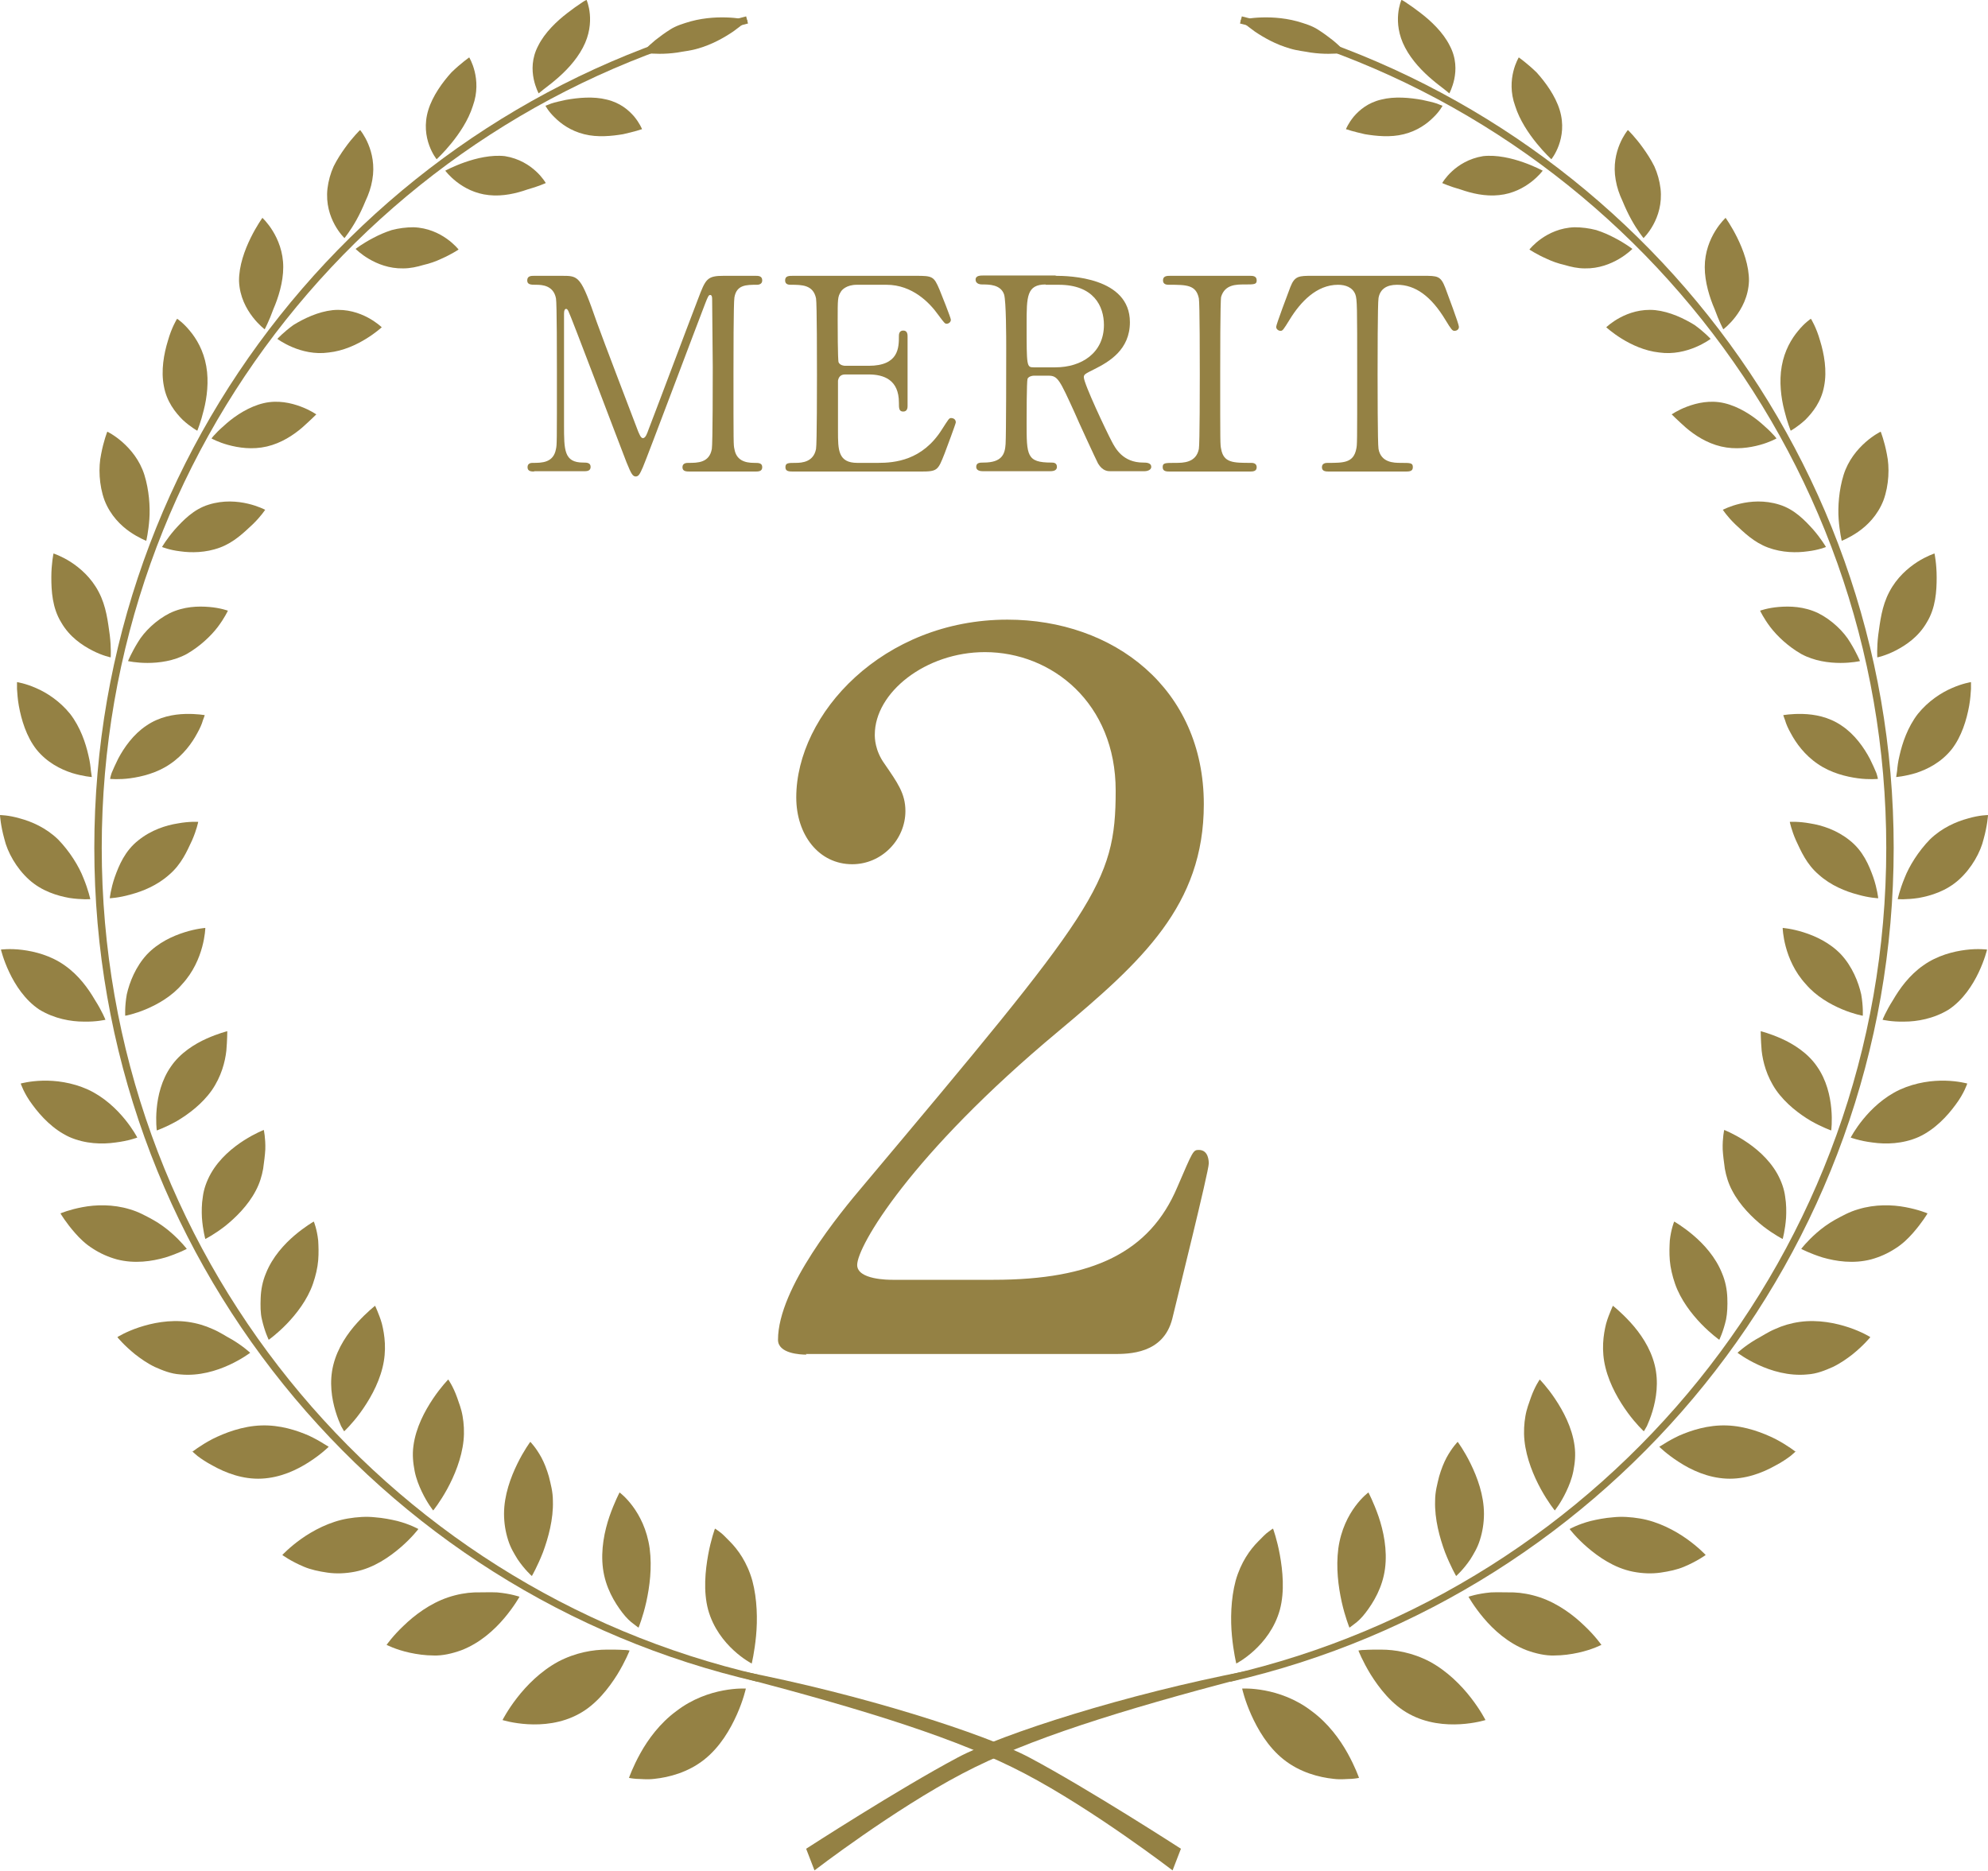 <?xml version="1.0" encoding="UTF-8"?>
<svg id="_レイヤー_2" data-name="レイヤー 2" xmlns="http://www.w3.org/2000/svg" viewBox="0 0 64.29 60.5">
  <defs>
    <style>
      .cls-1 {
        fill: #948144;
      }
    </style>
  </defs>
  <g id="main">
    <g>
      <path class="cls-1" d="M26.08,43.81c-.19,0-.92-.03-.92-.48,0-1.68,2.03-4.13,2.76-4.99,7.5-8.93,8.16-9.75,8.16-12.77,0-2.83-2.06-4.48-4.23-4.48-1.91,0-3.56,1.3-3.56,2.67,0,.1,0,.51.32.95.41.6.67.95.67,1.52,0,.92-.76,1.72-1.72,1.72-1.08,0-1.81-.95-1.81-2.16,0-2.7,2.8-5.75,6.83-5.75,3.43,0,6.35,2.22,6.35,5.97,0,3.27-2,5.08-4.7,7.34-4.8,4-6.51,6.96-6.51,7.56,0,.48,1.02.48,1.14.48h3.27c3.21,0,5.05-.89,5.94-2.99.51-1.18.51-1.21.7-1.21.32,0,.32.38.32.44,0,.25-1.02,4.35-1.18,5.02-.29,1.14-1.4,1.14-1.91,1.14h-9.94Z"/>
      <g>
        <path class="cls-1" d="M17.29,15.25c-.1,0-.23,0-.23-.14s.13-.14.17-.14c.29,0,.67,0,.75-.45.03-.14.03-.15.03-2.46,0-.41,0-2.27-.03-2.41-.08-.42-.45-.44-.64-.44-.16,0-.29,0-.29-.14,0-.15.13-.15.23-.15h.89c.55,0,.61,0,1.13,1.5.2.56,1.15,3.04,1.34,3.54.03.06.08.21.15.21.09,0,.14-.16.18-.27.45-1.17,1.15-3.05,1.6-4.22.25-.66.29-.76.84-.76h1.02c.09,0,.22,0,.22.15,0,.14-.15.14-.17.14-.35,0-.66,0-.73.41-.03.17-.03,2.01-.03,2.43,0,2.33,0,2.34.03,2.47.06.36.33.45.64.45.14,0,.26,0,.26.14s-.13.14-.23.14h-2.1c-.12,0-.25,0-.25-.14s.14-.14.19-.14c.3,0,.68,0,.76-.45.03-.15.03-2.29.03-2.64s-.02-1.88-.02-2.2c0-.04,0-.14-.06-.14-.05,0-.07.03-.17.29-.2.51-1.89,5.01-2.01,5.28-.09.2-.13.3-.23.3s-.15-.09-.3-.46c-.3-.77-1.81-4.77-1.88-4.89,0,0-.03-.07-.07-.07s-.07.04-.07.15v3.6c0,.82,0,1.22.62,1.22.11,0,.24,0,.24.14s-.13.14-.23.14h-1.61Z"/>
        <path class="cls-1" d="M28.39,14.97c.55,0,1.44-.08,2.07-1.08.22-.34.23-.37.3-.37s.15.04.15.14c0,.04-.31.87-.36,1-.22.56-.23.59-.79.59h-4.09c-.15,0-.27,0-.27-.14s.09-.14.33-.14c.21,0,.58-.03.66-.45.03-.15.03-2.14.03-2.4,0-.35,0-2.32-.03-2.47-.09-.44-.46-.44-.81-.44-.06,0-.19,0-.19-.14,0-.15.12-.15.27-.15h3.96c.54,0,.58.02.76.44.05.12.37.92.37.98,0,.07-.06.13-.14.13-.05,0-.07-.02-.27-.29-.27-.38-.83-.97-1.67-.97h-.96c-.34,0-.49.17-.52.23-.1.16-.1.23-.1.92,0,.11,0,1.29.03,1.36.05.1.18.11.21.11h.76c.98,0,.98-.59.98-.97,0-.03,0-.17.14-.17.15,0,.14.15.14.22,0,.32,0,1.88,0,2.22,0,.04,0,.18-.14.18s-.14-.11-.14-.29c0-.74-.49-.91-.98-.91h-.76c-.15,0-.21.09-.23.2,0,.07,0,1.5,0,1.63,0,.61,0,1.03.63,1.03h.67Z"/>
        <path class="cls-1" d="M34.14,8.92c.42,0,2.4.04,2.4,1.5,0,.89-.67,1.28-1.15,1.52-.3.15-.34.17-.34.26,0,.21.73,1.75.9,2.07.12.23.36.69,1.02.69.09,0,.26,0,.26.14,0,.12-.17.14-.22.14h-1.09c-.09,0-.26,0-.41-.25-.05-.09-.67-1.43-.76-1.65-.48-1.05-.54-1.19-.84-1.19h-.48c-.06,0-.17.03-.2.1-.03.09-.03,1.23-.03,1.43,0,1.05,0,1.28.8,1.28.06,0,.18,0,.18.14s-.16.14-.25.14h-2.14c-.09,0-.22-.02-.22-.14,0-.14.12-.14.24-.14.6,0,.69-.28.71-.6.02-.29.02-2.68.02-3.09,0-.32,0-1.54-.07-1.75-.11-.32-.49-.32-.69-.32-.05,0-.23,0-.23-.16,0-.13.16-.13.26-.13h2.33ZM33.82,9.2c-.62,0-.62.39-.62,1.29,0,1.36,0,1.39.23,1.39h.7c.85,0,1.57-.47,1.57-1.37,0-.61-.33-1.3-1.46-1.3h-.43Z"/>
        <path class="cls-1" d="M37.84,15.25c-.11,0-.24,0-.24-.14s.07-.14.41-.14c.25,0,.67,0,.76-.45.03-.15.03-2.14.03-2.4,0-.36,0-2.32-.03-2.47-.09-.44-.4-.44-.97-.44-.05,0-.19,0-.19-.14,0-.15.13-.15.25-.15h2.55c.1,0,.23,0,.23.15,0,.13-.08.13-.4.13-.26,0-.63,0-.75.4-.03.12-.03,2.08-.03,2.47,0,2.3,0,2.31.03,2.45.08.45.39.45.97.45.04,0,.18,0,.18.14s-.13.14-.23.14h-2.56Z"/>
        <path class="cls-1" d="M46.02,8.92c.47,0,.57,0,.72.39.07.19.44,1.17.44,1.26,0,.1-.09.13-.14.13-.07,0-.1-.03-.3-.36-.46-.76-.97-1.13-1.56-1.13-.34,0-.55.14-.6.43-.03.16-.03,2.12-.03,2.48,0,.24,0,2.25.03,2.4.08.44.49.45.72.45.32,0,.39,0,.39.14s-.12.14-.26.14h-2.43c-.12,0-.25,0-.25-.14s.14-.14.19-.14c.51,0,.83,0,.92-.45.03-.14.03-.15.03-2.46,0-2.14,0-2.38-.06-2.54-.09-.23-.32-.31-.56-.31-.69,0-1.21.55-1.56,1.12-.21.34-.23.37-.3.37-.06,0-.14-.05-.14-.13,0-.07.39-1.11.46-1.29.14-.36.28-.36.71-.36h3.58Z"/>
      </g>
      <g>
        <g>
          <path class="cls-1" d="M20.34,57.5s.12-.35.37-.8c.25-.45.63-.97,1.16-1.36,1.05-.81,2.25-.73,2.25-.73,0,0-.08.37-.29.84-.21.47-.54,1.05-1.06,1.46-.52.41-1.13.57-1.61.62-.24.03-.44,0-.58,0-.14-.01-.23-.03-.23-.03Z"/>
          <path class="cls-1" d="M23.12,49.44s-.13.35-.22.85c-.09.5-.16,1.17,0,1.77.33,1.19,1.41,1.74,1.41,1.74,0,0,.09-.37.14-.89.05-.52.04-1.19-.12-1.79-.17-.6-.47-1.01-.73-1.27-.13-.13-.24-.25-.33-.31-.09-.07-.14-.1-.14-.1Z"/>
          <path class="cls-1" d="M16.25,55.63s.16-.32.47-.72c.31-.4.76-.86,1.33-1.17.57-.3,1.14-.39,1.57-.39.21,0,.4,0,.53.01.13,0,.21.02.21.02,0,0-.13.34-.4.78-.27.43-.68.97-1.24,1.27-1.13.62-2.46.2-2.46.2Z"/>
          <path class="cls-1" d="M20.04,48.26s-.17.32-.33.78c-.16.47-.29,1.08-.21,1.69.08.61.37,1.09.63,1.43.13.17.26.29.36.36.1.08.16.12.16.12,0,0,.14-.34.25-.83.11-.5.19-1.11.11-1.73-.17-1.23-.97-1.81-.97-1.81Z"/>
          <path class="cls-1" d="M12.5,53.2s.2-.29.55-.62c.35-.34.85-.72,1.44-.92.3-.1.59-.15.85-.16.26,0,.53-.01.74,0,.44.04.72.14.72.14,0,0-.17.31-.49.69-.32.38-.79.81-1.39,1.04-.3.11-.62.18-.89.17-.28,0-.55-.04-.78-.09-.46-.1-.76-.26-.76-.26Z"/>
          <path class="cls-1" d="M17.15,46.63s-.21.28-.42.71c-.21.43-.43,1.01-.43,1.62,0,.3.05.59.13.84.08.26.2.45.31.63.23.34.46.54.46.54,0,0,.18-.31.36-.77.17-.46.34-1.07.32-1.66,0-.3-.07-.54-.13-.79-.07-.24-.15-.44-.24-.61-.18-.33-.36-.51-.36-.51Z"/>
          <path class="cls-1" d="M9.13,50.29s.23-.25.61-.52c.38-.27.92-.56,1.51-.66.3-.05.6-.07.87-.04.27.02.52.07.73.12.42.11.68.26.68.26,0,0-.21.28-.57.59-.36.31-.87.67-1.48.79-.31.06-.61.07-.89.03-.28-.04-.55-.1-.76-.19-.43-.18-.7-.38-.7-.38Z"/>
          <path class="cls-1" d="M14.5,44.61s-.24.24-.5.63c-.26.39-.55.92-.63,1.52-.04.3-.01.56.04.82.05.25.14.47.23.66.18.38.37.61.37.61,0,0,.22-.27.45-.69.23-.42.47-.99.53-1.57.03-.29.01-.56-.03-.79-.04-.24-.12-.43-.18-.61-.13-.36-.28-.57-.28-.57Z"/>
          <path class="cls-1" d="M6.21,46.96s.26-.21.66-.42c.4-.2.97-.42,1.58-.44.61-.02,1.15.16,1.54.33.19.09.35.18.46.25.11.07.18.11.18.11,0,0-.24.24-.63.49-.4.26-.93.51-1.54.54-.61.03-1.17-.19-1.58-.42-.21-.11-.37-.22-.49-.31-.11-.09-.17-.15-.17-.15Z"/>
          <path class="cls-1" d="M12.13,42.23s-.26.2-.57.54c-.31.34-.64.81-.78,1.37-.14.56-.05,1.1.07,1.5.06.2.13.37.18.48.06.11.1.17.1.17,0,0,.25-.23.52-.6.27-.37.58-.89.72-1.46.14-.56.07-1.06-.02-1.42-.05-.18-.11-.32-.15-.42-.04-.1-.07-.16-.07-.16Z"/>
          <path class="cls-1" d="M3.8,43.24s.27-.17.69-.31c.42-.14.99-.26,1.58-.18.29.04.56.12.8.23.24.1.44.24.63.34.37.22.59.43.59.43,0,0-.26.2-.67.39-.41.19-.98.37-1.59.31-.31-.02-.57-.13-.82-.24-.25-.12-.46-.27-.64-.41-.36-.29-.57-.55-.57-.55Z"/>
          <path class="cls-1" d="M10.14,39.51s-.28.16-.61.44c-.33.28-.72.7-.93,1.23-.11.26-.16.53-.17.79-.01.25-.01.5.04.7.09.4.22.66.22.66,0,0,.27-.19.58-.51.31-.32.67-.78.85-1.3.09-.26.15-.52.17-.76.02-.24.01-.46,0-.64-.04-.37-.14-.61-.14-.61Z"/>
          <path class="cls-1" d="M1.96,39.24s.28-.12.71-.2c.42-.08.98-.1,1.53.07.28.08.51.21.75.34.23.13.43.28.59.42.32.28.5.52.5.52,0,0-.28.15-.7.28-.42.12-.98.21-1.56.06-.29-.08-.55-.2-.78-.35-.24-.15-.42-.33-.57-.5-.3-.34-.47-.63-.47-.63Z"/>
          <path class="cls-1" d="M8.54,36.54s-.29.11-.65.34c-.36.23-.79.58-1.07,1.07-.14.25-.23.51-.26.75-.04.24-.04.48-.03.68.03.41.11.69.11.69,0,0,.28-.14.63-.41.34-.27.75-.67,1-1.15.13-.24.2-.49.24-.71.03-.22.06-.44.07-.63.01-.37-.05-.63-.05-.63Z"/>
          <path class="cls-1" d="M.68,35.04s.29-.08.7-.09c.41-.01.94.05,1.47.29,1.05.49,1.59,1.55,1.59,1.55,0,0-.29.11-.71.16-.42.06-.97.05-1.49-.18-.52-.24-.92-.67-1.19-1.04-.28-.37-.38-.69-.38-.69Z"/>
          <path class="cls-1" d="M7.35,33.35s-.29.07-.67.24c-.38.17-.85.46-1.15.9-.62.88-.46,2.07-.46,2.07,0,0,.29-.1.66-.31.37-.22.81-.55,1.12-.99.31-.45.43-.92.47-1.28.03-.36.03-.62.03-.62Z"/>
          <path class="cls-1" d="M.03,30.71s.29-.04.69.01c.4.05.92.18,1.37.5.46.32.77.76.98,1.12.23.36.34.64.34.64,0,0-.29.07-.7.06-.41,0-.95-.09-1.44-.39-.93-.62-1.24-1.94-1.24-1.94Z"/>
          <path class="cls-1" d="M6.64,30.01s-.29.02-.67.14c-.38.12-.85.33-1.22.72-.36.39-.56.89-.65,1.29-.07.4-.05.69-.05.69,0,0,.29-.05.67-.21.38-.16.84-.42,1.17-.81.73-.79.75-1.82.75-1.82Z"/>
          <path class="cls-1" d="M0,26.36s.28,0,.65.11c.37.1.84.3,1.23.68.37.38.67.86.82,1.25.16.39.22.68.22.68,0,0-.29.02-.68-.04-.39-.07-.89-.22-1.3-.59-.41-.37-.7-.89-.8-1.32-.12-.43-.14-.76-.14-.76Z"/>
          <path class="cls-1" d="M6.41,26.58s-.28-.02-.66.05c-.38.06-.86.21-1.28.55-.43.34-.62.8-.76,1.19-.13.38-.16.68-.16.68,0,0,.29-.01.67-.12.38-.1.86-.29,1.25-.64.4-.34.58-.77.74-1.11.15-.34.2-.6.2-.6Z"/>
          <path class="cls-1" d="M.55,22.06s.27.04.61.19c.35.15.77.42,1.11.84.33.43.5.94.59,1.34.05.2.07.38.08.5.02.13.03.2.03.2,0,0-.28-.02-.64-.13-.37-.12-.81-.34-1.15-.76-.33-.42-.49-.97-.57-1.41-.04-.22-.05-.41-.06-.55,0-.14,0-.22,0-.22Z"/>
          <path class="cls-1" d="M6.63,23.13s-.26-.05-.64-.04c-.37.01-.84.09-1.26.38-.42.28-.72.71-.91,1.07-.09.18-.16.34-.21.46-.04.12-.05.19-.05.19,0,0,.28.03.65-.02.37-.05.87-.17,1.29-.46.43-.29.71-.68.88-1,.09-.16.15-.3.18-.41.04-.1.06-.17.06-.17Z"/>
          <path class="cls-1" d="M1.73,17.9s.25.08.55.27c.31.2.67.51.91.97.25.47.3.98.36,1.4.05.42.03.72.03.72,0,0-.26-.05-.59-.22-.33-.17-.74-.44-1.01-.91-.29-.47-.32-1.02-.32-1.46,0-.44.07-.77.07-.77Z"/>
          <path class="cls-1" d="M7.37,19.75s-.24-.09-.6-.12c-.36-.03-.82-.02-1.28.2-.44.22-.83.6-1.03.94-.21.34-.32.61-.32.61,0,0,.26.06.63.06.37,0,.85-.06,1.27-.29.42-.24.78-.58,1-.87.22-.29.33-.53.33-.53Z"/>
          <path class="cls-1" d="M3.47,13.96s.23.11.49.34c.26.23.56.58.71,1.06.15.48.19,1.03.16,1.43-.03.41-.1.7-.1.7,0,0-.24-.09-.53-.29-.29-.2-.63-.53-.82-1.02-.18-.49-.2-1.07-.11-1.49.08-.43.2-.73.2-.73Z"/>
          <path class="cls-1" d="M8.58,16.49s-.22-.12-.56-.2c-.34-.08-.79-.12-1.27.03-.49.15-.83.51-1.1.81-.26.3-.41.56-.41.56,0,0,.24.1.59.14.35.05.82.05,1.28-.12.46-.17.78-.49,1.06-.75.27-.26.41-.48.41-.48Z"/>
          <path class="cls-1" d="M5.73,10.31s.2.13.41.39c.21.25.44.63.53,1.14.09.5.02,1.03-.08,1.42-.05.2-.1.37-.14.48-.04.12-.07.19-.07.19,0,0-.22-.12-.47-.35-.24-.24-.52-.59-.61-1.09-.1-.5,0-1.05.13-1.47.12-.43.29-.7.29-.7Z"/>
          <path class="cls-1" d="M10.24,13.41s-.19-.14-.51-.26c-.32-.12-.75-.22-1.21-.11-.46.11-.89.39-1.19.65-.15.13-.28.25-.36.34-.09.09-.13.15-.13.15,0,0,.21.12.54.21.33.09.78.16,1.25.05.47-.11.86-.37,1.14-.61.27-.24.46-.43.46-.43Z"/>
          <path class="cls-1" d="M8.48,7.04s.68.61.68,1.6c0,.49-.16.99-.32,1.36-.14.39-.28.65-.28.65,0,0-.19-.14-.39-.4-.2-.26-.42-.65-.44-1.16-.01-.99.76-2.05.76-2.05Z"/>
          <path class="cls-1" d="M12.34,10.58s-.65-.64-1.58-.55c-.47.05-.93.27-1.27.48-.32.23-.52.45-.52.45,0,0,.75.57,1.66.44.95-.1,1.72-.82,1.72-.82Z"/>
          <path class="cls-1" d="M11.65,4.21s.56.66.39,1.61c-.04.24-.12.47-.22.68-.09.22-.19.43-.29.61-.2.36-.39.59-.39.59,0,0-.66-.62-.55-1.6.03-.25.1-.5.2-.72.11-.22.24-.42.37-.6.25-.35.48-.57.48-.57Z"/>
          <path class="cls-1" d="M14.83,8.07s-.53-.69-1.46-.72c-.23,0-.47.03-.7.09-.22.07-.42.16-.59.25-.35.18-.58.36-.58.36,0,0,.63.65,1.54.63.23,0,.45-.05.65-.11.22-.05.41-.12.58-.2.34-.15.56-.3.56-.3Z"/>
          <path class="cls-1" d="M15.17,1.85s.44.7.12,1.58c-.29.92-1.17,1.72-1.17,1.72,0,0-.55-.67-.27-1.59.14-.46.46-.9.75-1.22.31-.3.57-.48.57-.48Z"/>
          <path class="cls-1" d="M17.65,5.92s-.4-.72-1.32-.87c-.89-.1-1.93.47-1.93.47,0,0,.51.7,1.41.79.45.05.9-.06,1.24-.18.36-.1.6-.21.6-.21Z"/>
          <path class="cls-1" d="M18.97,0s.32.71-.12,1.54c-.22.42-.57.78-.88,1.04-.15.13-.29.23-.39.31-.1.08-.16.13-.16.13,0,0-.1-.18-.16-.46-.06-.29-.07-.68.15-1.09.21-.42.6-.79.94-1.05.17-.13.32-.24.43-.31.11-.08.18-.11.18-.11Z"/>
          <path class="cls-1" d="M20.76,4.17s-.07-.18-.25-.4c-.18-.21-.46-.45-.89-.55-.43-.11-.93-.06-1.32.01-.19.04-.36.08-.48.12-.12.05-.18.07-.18.07,0,0,.09.18.3.38.2.2.51.43.95.54.43.11.9.06,1.26,0,.18-.04.33-.08.44-.11.11-.04.17-.05.17-.05Z"/>
          <path class="cls-1" d="M24.17.69s-.01,0-.04,0l-.09.08c-.08.06-.19.15-.33.25-.28.19-.68.42-1.14.55-.23.07-.46.09-.67.13-.21.03-.4.04-.57.04-.33,0-.56-.04-.56-.04,0,0,.15-.18.42-.4.14-.11.3-.23.49-.35.19-.12.42-.19.66-.26.48-.13.94-.14,1.28-.12.17.01.3.03.4.05.05,0,.08.02.11.02.03.02.03-.01.04.03Z"/>
          <path class="cls-1" d="M24.56,54.17c-12.18-2.8-21.27-13.71-21.27-26.75,0-12.9,8.9-23.73,20.9-26.66l-.06-.23C12.03,3.49,3.05,14.41,3.05,27.42c0,13.14,9.16,24.15,21.45,26.97l.05-.23h0Z"/>
        </g>
        <g>
          <path class="cls-1" d="M43.95,57.5s-.12-.35-.37-.8c-.25-.45-.63-.97-1.16-1.36-1.05-.81-2.25-.73-2.25-.73,0,0,.08.37.29.84.21.47.54,1.05,1.06,1.46.52.41,1.13.57,1.61.62.24.03.44,0,.58,0,.14-.01.23-.03.23-.03Z"/>
          <path class="cls-1" d="M41.17,49.44s.13.35.22.85c.09.5.16,1.17,0,1.77-.33,1.19-1.41,1.74-1.41,1.74,0,0-.09-.37-.14-.89-.05-.52-.04-1.19.12-1.79.17-.6.47-1.01.73-1.27.13-.13.24-.25.33-.31.09-.07.14-.1.14-.1Z"/>
          <path class="cls-1" d="M48.04,55.63s-.16-.32-.47-.72c-.31-.4-.76-.86-1.33-1.17-.57-.3-1.14-.39-1.57-.39-.21,0-.4,0-.53.01-.13,0-.21.02-.21.02,0,0,.13.34.4.78.27.43.68.97,1.24,1.27,1.13.62,2.46.2,2.46.2Z"/>
          <path class="cls-1" d="M44.25,48.26s.17.32.33.78c.16.47.29,1.08.21,1.69-.08.61-.37,1.09-.63,1.43-.13.17-.26.29-.36.36-.1.08-.16.12-.16.12,0,0-.14-.34-.25-.83-.11-.5-.19-1.11-.11-1.73.17-1.23.97-1.81.97-1.81Z"/>
          <path class="cls-1" d="M51.79,53.2s-.2-.29-.55-.62c-.35-.34-.85-.72-1.44-.92-.3-.1-.59-.15-.85-.16-.26,0-.53-.01-.74,0-.44.04-.72.14-.72.14,0,0,.17.31.49.69.32.38.79.81,1.39,1.04.3.11.62.18.89.17.28,0,.55-.04.78-.09.46-.1.76-.26.76-.26Z"/>
          <path class="cls-1" d="M47.14,46.63s.21.28.42.71c.21.43.43,1.01.43,1.62,0,.3-.05.59-.13.84-.08.26-.2.45-.31.63-.23.34-.46.54-.46.54,0,0-.18-.31-.36-.77-.17-.46-.34-1.07-.32-1.66,0-.3.07-.54.13-.79.07-.24.15-.44.24-.61.18-.33.36-.51.36-.51Z"/>
          <path class="cls-1" d="M55.16,50.29s-.23-.25-.61-.52c-.38-.27-.92-.56-1.51-.66-.3-.05-.6-.07-.87-.04-.27.02-.52.07-.73.12-.42.11-.68.26-.68.26,0,0,.21.28.57.59.36.31.87.67,1.48.79.31.06.61.07.89.03.28-.04.55-.1.76-.19.43-.18.7-.38.7-.38Z"/>
          <path class="cls-1" d="M49.79,44.61s.24.24.5.63c.26.39.55.92.63,1.52.04.3.01.56-.04.82-.05.25-.14.47-.23.66-.18.38-.37.61-.37.61,0,0-.22-.27-.45-.69-.23-.42-.47-.99-.53-1.57-.03-.29-.01-.56.03-.79.04-.24.12-.43.18-.61.13-.36.28-.57.28-.57Z"/>
          <path class="cls-1" d="M58.08,46.96s-.26-.21-.66-.42c-.4-.2-.97-.42-1.58-.44-.61-.02-1.15.16-1.54.33-.19.09-.35.18-.46.25-.11.07-.18.11-.18.11,0,0,.24.24.63.49.4.26.93.51,1.54.54.61.03,1.17-.19,1.58-.42.21-.11.37-.22.49-.31.11-.09.17-.15.17-.15Z"/>
          <path class="cls-1" d="M52.16,42.23s.26.2.57.54c.31.34.64.81.78,1.37.14.56.05,1.1-.07,1.5-.06.2-.13.37-.18.48-.06.11-.1.17-.1.17,0,0-.25-.23-.52-.6-.27-.37-.58-.89-.72-1.46-.14-.56-.07-1.06.02-1.42.05-.18.11-.32.15-.42.04-.1.07-.16.07-.16Z"/>
          <path class="cls-1" d="M60.48,43.24s-.27-.17-.69-.31c-.42-.14-.99-.26-1.58-.18-.29.04-.56.12-.8.23-.24.1-.44.24-.63.34-.37.22-.59.43-.59.43,0,0,.26.2.67.39.41.19.98.37,1.59.31.31-.02.57-.13.82-.24.25-.12.46-.27.64-.41.36-.29.57-.55.57-.55Z"/>
          <path class="cls-1" d="M54.15,39.51s.28.16.61.44c.33.28.72.7.93,1.23.11.26.16.53.17.79.01.25,0,.5-.04.7-.09.4-.22.66-.22.66,0,0-.27-.19-.58-.51-.31-.32-.67-.78-.85-1.3-.09-.26-.15-.52-.17-.76-.02-.24-.01-.46,0-.64.04-.37.14-.61.14-.61Z"/>
          <path class="cls-1" d="M62.33,39.24s-.28-.12-.71-.2c-.42-.08-.98-.1-1.53.07-.28.08-.51.21-.75.34-.23.13-.43.28-.59.42-.32.28-.5.52-.5.52,0,0,.28.15.7.28.42.12.98.21,1.56.06.29-.08.55-.2.78-.35.24-.15.42-.33.57-.5.3-.34.47-.63.47-.63Z"/>
          <path class="cls-1" d="M55.75,36.54s.29.11.65.34c.36.23.79.58,1.07,1.07.14.25.23.51.26.75.04.24.04.48.03.68-.03.41-.11.69-.11.69,0,0-.28-.14-.63-.41-.34-.27-.75-.67-1-1.15-.13-.24-.2-.49-.24-.71-.03-.22-.06-.44-.07-.63-.01-.37.05-.63.05-.63Z"/>
          <path class="cls-1" d="M63.61,35.04s-.29-.08-.7-.09c-.41-.01-.94.05-1.47.29-1.05.49-1.59,1.55-1.59,1.55,0,0,.29.11.71.16.42.06.97.05,1.49-.18.52-.24.92-.67,1.19-1.04.28-.37.38-.69.38-.69Z"/>
          <path class="cls-1" d="M56.94,33.35s.29.07.67.24c.38.17.85.46,1.15.9.62.88.46,2.07.46,2.07,0,0-.29-.1-.66-.31-.37-.22-.81-.55-1.12-.99-.31-.45-.43-.92-.47-1.28-.03-.36-.03-.62-.03-.62Z"/>
          <path class="cls-1" d="M64.26,30.71s-.29-.04-.69.01c-.4.05-.92.18-1.37.5-.46.32-.77.76-.98,1.12-.23.36-.34.64-.34.64,0,0,.29.07.7.06.41,0,.95-.09,1.44-.39.93-.62,1.24-1.94,1.24-1.94Z"/>
          <path class="cls-1" d="M57.65,30.01s.29.02.67.14c.38.12.85.33,1.22.72.36.39.56.89.65,1.29.07.4.05.69.05.69,0,0-.29-.05-.67-.21-.38-.16-.84-.42-1.17-.81-.73-.79-.75-1.82-.75-1.82Z"/>
          <path class="cls-1" d="M64.29,26.36s-.28,0-.65.11c-.37.1-.84.3-1.23.68-.37.38-.67.86-.82,1.25-.16.39-.22.68-.22.68,0,0,.29.02.68-.04.39-.07.89-.22,1.3-.59.41-.37.7-.89.8-1.32.12-.43.14-.76.14-.76Z"/>
          <path class="cls-1" d="M57.88,26.58s.28-.02.66.05c.38.06.86.21,1.28.55.43.34.62.8.76,1.19.13.38.16.68.16.68,0,0-.29-.01-.67-.12-.38-.1-.86-.29-1.25-.64-.4-.34-.58-.77-.74-1.11-.15-.34-.2-.6-.2-.6Z"/>
          <path class="cls-1" d="M63.74,22.06s-.27.04-.61.19c-.35.15-.77.42-1.11.84-.33.43-.5.94-.59,1.34-.05.2-.07.38-.08.5-.02.13-.03.2-.03.2,0,0,.28-.02.64-.13.37-.12.81-.34,1.15-.76.33-.42.49-.97.57-1.41.04-.22.05-.41.06-.55,0-.14,0-.22,0-.22Z"/>
          <path class="cls-1" d="M57.66,23.13s.26-.05.64-.04c.37.01.84.09,1.26.38.42.28.72.71.91,1.07.09.18.16.34.21.46.04.12.05.19.05.19,0,0-.28.03-.65-.02-.37-.05-.87-.17-1.29-.46-.43-.29-.71-.68-.88-1-.09-.16-.15-.3-.18-.41-.04-.1-.06-.17-.06-.17Z"/>
          <path class="cls-1" d="M62.56,17.9s-.25.08-.55.27c-.31.2-.67.51-.91.97-.25.47-.3.98-.36,1.4-.05.42-.03.72-.03.72,0,0,.26-.05.59-.22.33-.17.74-.44,1.01-.91.29-.47.32-1.02.32-1.46,0-.44-.07-.77-.07-.77Z"/>
          <path class="cls-1" d="M56.92,19.75s.24-.09.6-.12c.36-.03.82-.02,1.28.2.44.22.83.6,1.03.94.21.34.32.61.32.61,0,0-.26.06-.63.06-.37,0-.85-.06-1.27-.29-.42-.24-.78-.58-1-.87-.22-.29-.33-.53-.33-.53Z"/>
          <path class="cls-1" d="M60.82,13.96s-.23.11-.49.34c-.26.23-.56.58-.71,1.06-.15.48-.19,1.03-.16,1.43.03.41.1.7.1.7,0,0,.24-.09.53-.29.29-.2.63-.53.82-1.02.18-.49.2-1.07.11-1.49-.08-.43-.2-.73-.2-.73Z"/>
          <path class="cls-1" d="M55.71,16.49s.22-.12.56-.2c.34-.08.79-.12,1.27.03.49.15.83.51,1.1.81.26.3.41.56.41.56,0,0-.24.1-.59.14-.35.05-.82.05-1.28-.12-.46-.17-.78-.49-1.06-.75-.27-.26-.41-.48-.41-.48Z"/>
          <path class="cls-1" d="M58.56,10.31s-.2.13-.41.39c-.21.25-.44.63-.53,1.14-.09.5-.02,1.03.08,1.42.05.2.1.37.14.48.04.12.07.19.07.19,0,0,.22-.12.47-.35.24-.24.52-.59.61-1.09.1-.5,0-1.05-.13-1.47-.12-.43-.29-.7-.29-.7Z"/>
          <path class="cls-1" d="M54.05,13.41s.19-.14.51-.26c.32-.12.75-.22,1.21-.11.46.11.89.39,1.19.65.15.13.28.25.36.34.09.09.13.15.13.15,0,0-.21.12-.54.21-.33.09-.78.16-1.25.05-.47-.11-.86-.37-1.14-.61-.27-.24-.46-.43-.46-.43Z"/>
          <path class="cls-1" d="M55.81,7.04s-.68.61-.68,1.6c0,.49.16.99.32,1.36.14.39.28.65.28.65,0,0,.19-.14.39-.4.2-.26.42-.65.44-1.16.01-.99-.76-2.05-.76-2.05Z"/>
          <path class="cls-1" d="M51.95,10.58s.65-.64,1.58-.55c.47.05.93.27,1.27.48.32.23.52.45.52.45,0,0-.75.57-1.66.44-.95-.1-1.72-.82-1.72-.82Z"/>
          <path class="cls-1" d="M52.64,4.21s-.56.66-.39,1.61c.04.24.12.47.22.68.09.22.19.43.29.61.2.36.39.59.39.59,0,0,.66-.62.55-1.6-.03-.25-.1-.5-.2-.72-.11-.22-.24-.42-.37-.6-.25-.35-.48-.57-.48-.57Z"/>
          <path class="cls-1" d="M49.46,8.07s.53-.69,1.46-.72c.23,0,.47.03.7.09.22.07.42.16.59.25.35.18.58.36.58.36,0,0-.63.65-1.54.63-.23,0-.45-.05-.65-.11-.22-.05-.41-.12-.58-.2-.34-.15-.56-.3-.56-.3Z"/>
          <path class="cls-1" d="M49.12,1.85s-.44.7-.12,1.58c.29.92,1.17,1.72,1.17,1.72,0,0,.55-.67.27-1.59-.14-.46-.46-.9-.75-1.22-.31-.3-.57-.48-.57-.48Z"/>
          <path class="cls-1" d="M46.64,5.92s.4-.72,1.32-.87c.89-.1,1.93.47,1.93.47,0,0-.51.7-1.41.79-.45.05-.9-.06-1.24-.18-.36-.1-.6-.21-.6-.21Z"/>
          <path class="cls-1" d="M45.32,0s-.32.71.12,1.54c.22.42.57.78.88,1.04.15.13.29.23.39.31.1.08.16.13.16.13,0,0,.1-.18.16-.46.06-.29.07-.68-.15-1.09-.21-.42-.6-.79-.94-1.05-.17-.13-.32-.24-.43-.31-.11-.08-.18-.11-.18-.11Z"/>
          <path class="cls-1" d="M43.53,4.17s.07-.18.25-.4c.18-.21.46-.45.89-.55.43-.11.93-.06,1.32.01.19.04.36.08.48.12.12.05.18.07.18.07,0,0-.09.18-.3.38-.2.2-.51.43-.95.54-.43.11-.9.06-1.26,0-.18-.04-.33-.08-.44-.11-.11-.04-.17-.05-.17-.05Z"/>
          <path class="cls-1" d="M40.12.69s.01,0,.04,0l.09.08c.08.06.19.15.33.25.28.19.68.42,1.14.55.23.07.46.09.67.13.21.03.4.04.57.04.33,0,.56-.04.56-.04,0,0-.15-.18-.42-.4-.14-.11-.3-.23-.49-.35-.19-.12-.42-.19-.66-.26-.48-.13-.94-.14-1.28-.12-.17.01-.3.03-.4.05-.05,0-.08.02-.11.02-.03.02-.03-.01-.04.03Z"/>
          <path class="cls-1" d="M39.73,54.17c12.18-2.8,21.27-13.71,21.27-26.75,0-12.9-8.9-23.73-20.9-26.66l.06-.23c12.1,2.96,21.08,13.87,21.08,26.89,0,13.14-9.16,24.15-21.45,26.97l-.05-.23h0Z"/>
        </g>
        <path class="cls-1" d="M40.32,54.04c-3.9.75-7.9,2.03-9.35,2.8-1.9,1.01-4.9,2.95-4.9,2.95l.27.7s2.55-1.96,4.78-3.13c2.13-1.12,5.1-2.04,9.13-3.1"/>
        <path class="cls-1" d="M23.94,54.04c3.9.75,7.9,2.03,9.35,2.8,1.9,1.01,4.9,2.95,4.9,2.95l-.27.7s-2.55-1.96-4.78-3.13c-2.13-1.12-5.1-2.04-9.13-3.1"/>
      </g>
    </g>
  </g>
</svg>